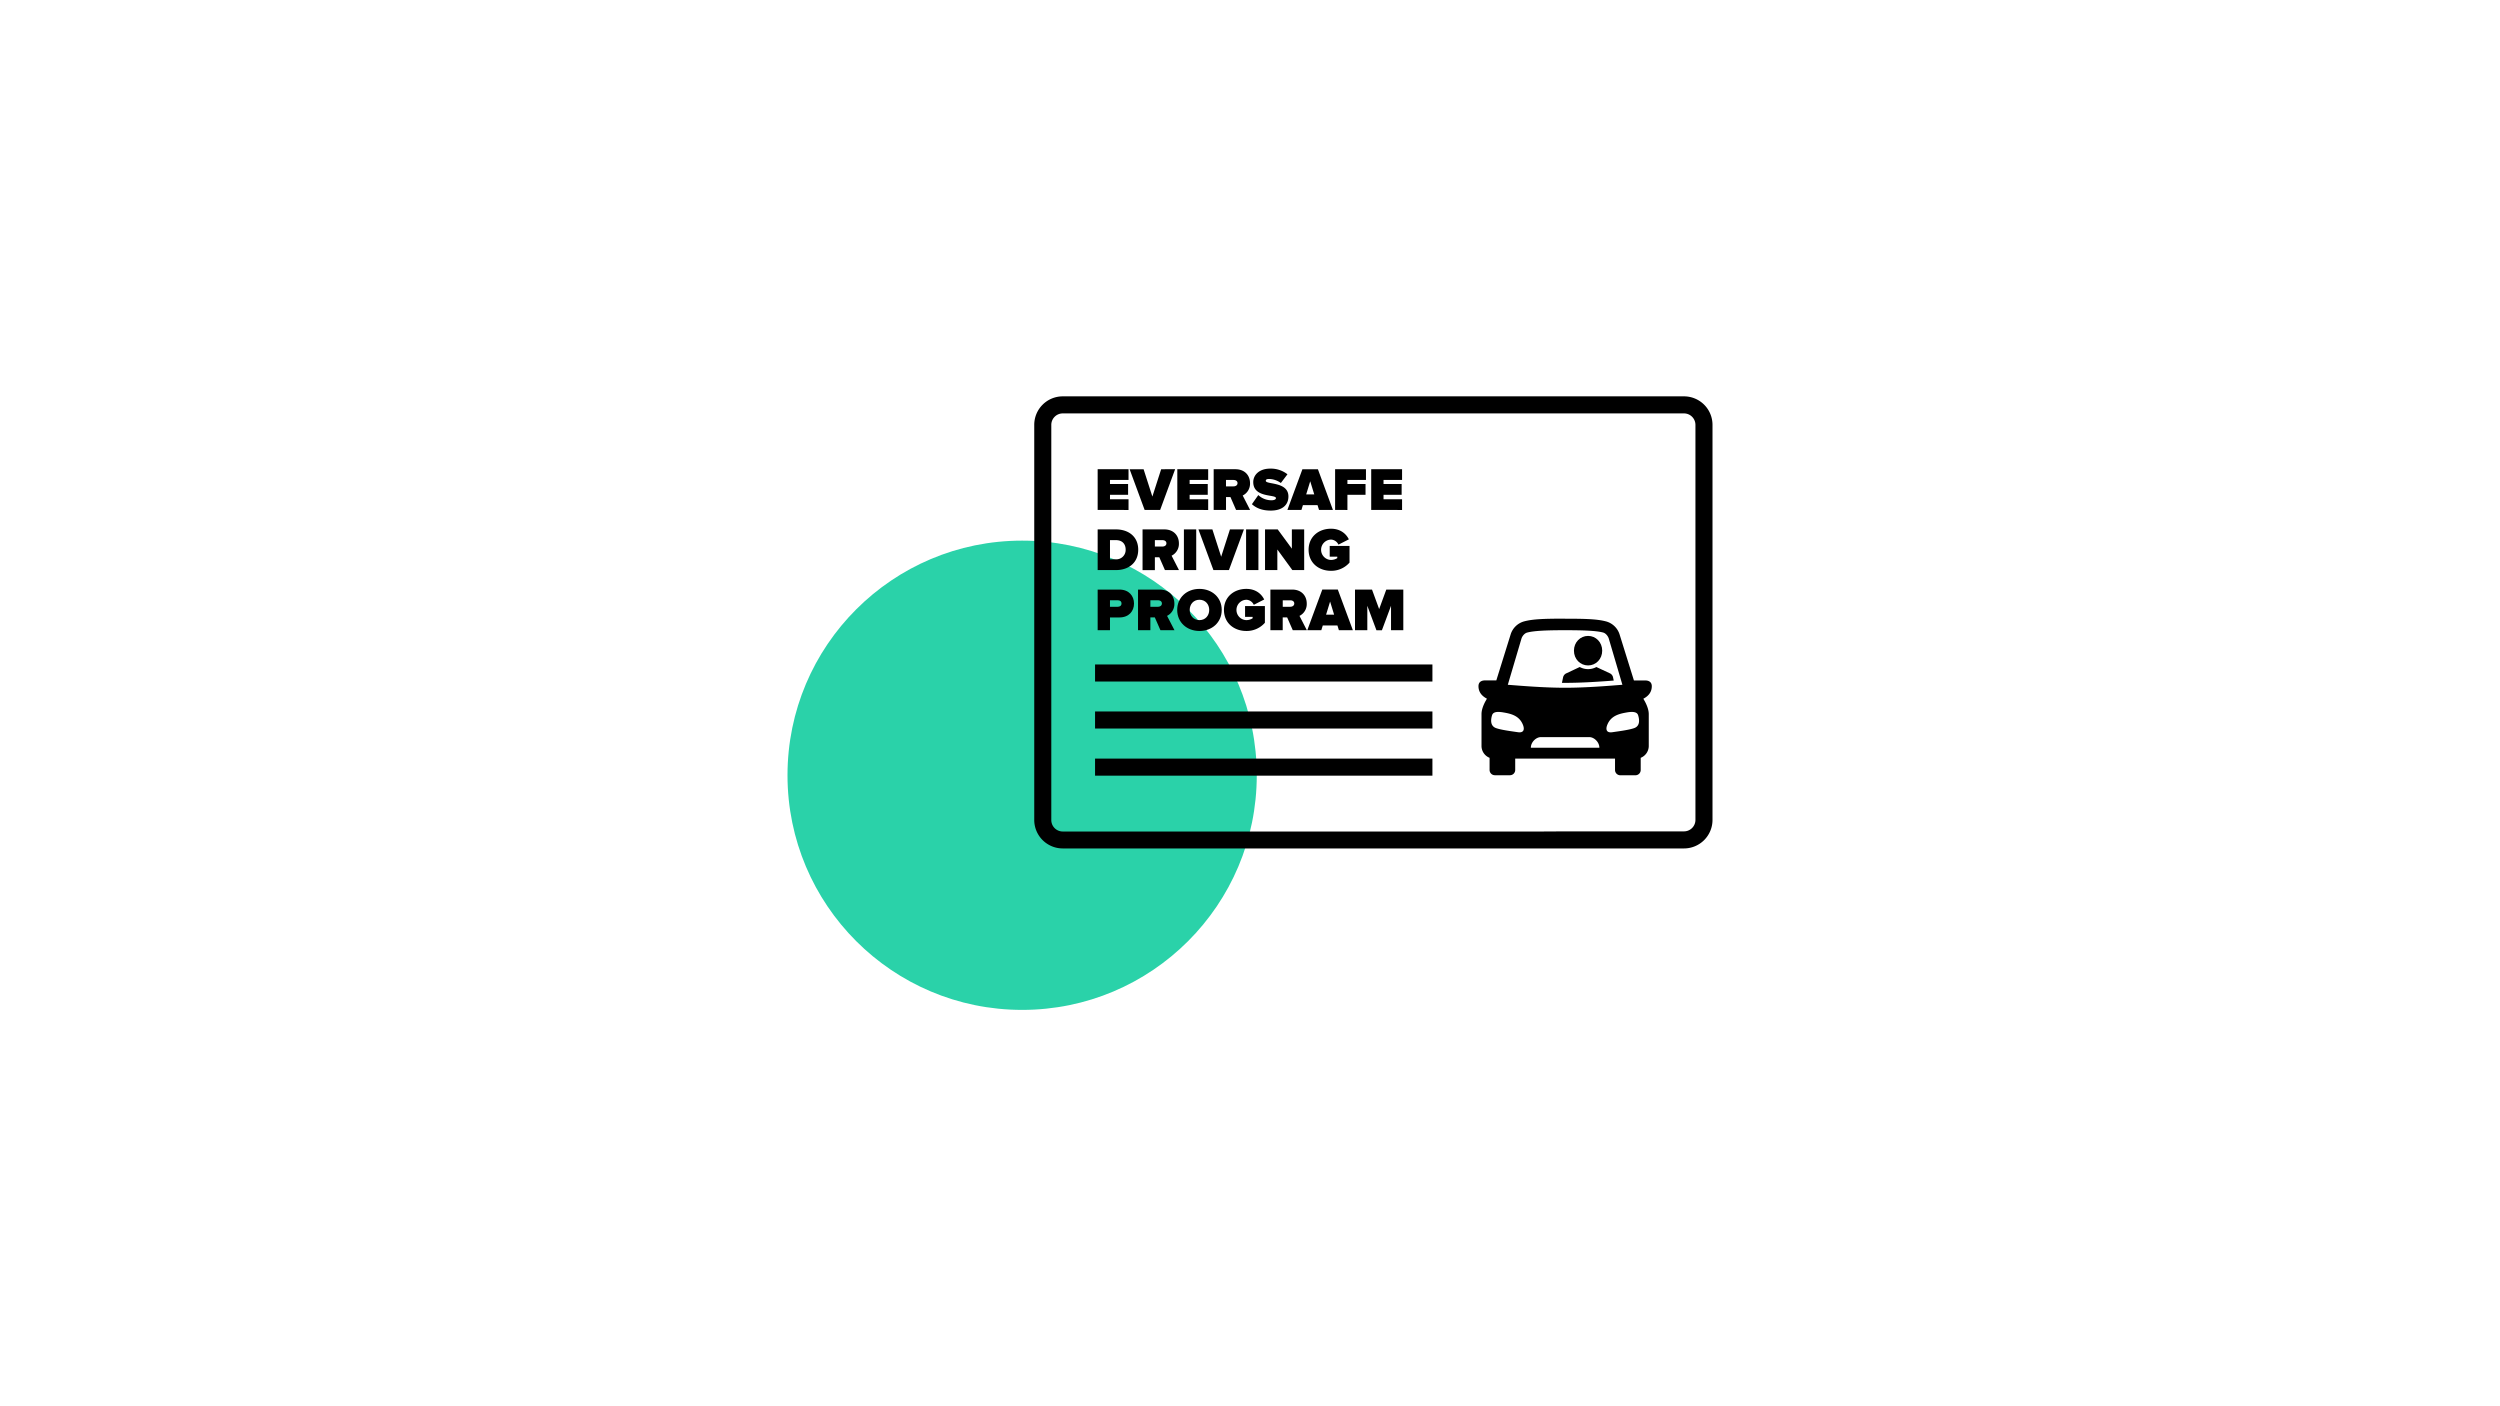 <svg xmlns="http://www.w3.org/2000/svg" id="Layer_1" data-name="Layer 1" viewBox="0 0 1920 1080"><defs><style>.cls-1{fill:#2ad2a9;}.cls-2{fill-rule:evenodd;}</style></defs><circle class="cls-1" cx="785" cy="595.4" r="180.2"></circle><path d="M1293.3,304.4H816.2a21.89,21.89,0,0,0-21.9,21.9V629.7a21.89,21.89,0,0,0,21.9,21.9h477.1a21.89,21.89,0,0,0,21.9-21.9V326.3A21.89,21.89,0,0,0,1293.3,304.4ZM1184.1,638.6H816.2a8.81,8.81,0,0,1-8.8-8.8V326.3a8.81,8.81,0,0,1,8.8-8.8h477.1a8.81,8.81,0,0,1,8.8,8.8V629.7a8.81,8.81,0,0,1-8.8,8.8h-90.6M841,510.3h259.1v13.1H841Zm0,36.1h259.1v13.1H841Zm0,36.2h259.1v13.1H841Z"></path><path class="cls-2" d="M1219.64,488.38c-6,0-10.85,4.89-10.85,11.34s4.83,11.34,10.85,11.34,10.85-4.89,10.85-11.34S1225.65,488.38,1219.64,488.38Z"></path><path d="M1213.26,512.25,1203.2,517a4.48,4.48,0,0,0-2.81,3.5l-.83,3.94,2.44,0c13.35,0,27.49-1,37.34-1.77l-.47-2.2a4.45,4.45,0,0,0-2.8-3.5l-10.06-4.7a13.35,13.35,0,0,1-12.75,0Z"></path><path class="cls-2" d="M1183.23,566.12h37.53c3.31,0,7.56,3.64,7.56,8.16h-52.63C1175.69,569.76,1179.93,566.12,1183.23,566.12Zm69.91-19.36c3.11,0,4.42,1,4.92,2.49.88,2.74,1.92,8.14-2.94,9.92-4,1.46-12.38,2.51-16.85,3.17-4.3.65-5.37-1.88-3.88-5.66,2.79-7,9.08-8.51,15-9.53A24.23,24.23,0,0,1,1253.14,546.76Zm-102.27,0a24.35,24.35,0,0,1,3.75.39c5.9,1,12.2,2.5,15,9.52,1.5,3.79.42,6.32-3.87,5.67-4.48-.67-12.85-1.71-16.83-3.17-4.86-1.78-3.85-7.18-3-9.92C1146.44,547.72,1147.76,546.73,1150.87,546.76ZM1202,484c15,0,24.11.43,29.18,1.78,2.17.59,3.71,2.82,4.29,4.42L1246,525.91c-9,.69-27.32,2.29-44,2.29s-35-1.6-44-2.29l10.55-35.67c.57-1.6,2.12-3.83,4.29-4.42C1177.9,484.47,1187,484,1202,484Zm0-8.87c-15.18,0-24.51.23-31.47,2.09a15,15,0,0,0-10.35,10l-11,35.32h-8.53c-3.44,0-5.18,1.64-5.18,4.42,0,3.71,1.74,7.17,6.48,9.62l-1.27,2.25c-1.67,3.18-2.88,6.55-2.88,9.57v24.68A9.82,9.82,0,0,0,1144,582v9.31a4.05,4.05,0,0,0,4.06,4.07h11.55a4.05,4.05,0,0,0,4.07-4.07V582.6h76.66v8.74a4.06,4.06,0,0,0,4.08,4.07H1256a4.05,4.05,0,0,0,4.06-4.07V582a9.83,9.83,0,0,0,6.19-8.91V548.43c0-3-1.22-6.38-2.89-9.56l-1.27-2.25c4.75-2.45,6.49-5.91,6.49-9.62,0-2.79-1.75-4.42-5.19-4.42h-8.54l-11-35.32a15.06,15.06,0,0,0-10.34-10C1226.53,475.4,1217.19,475.17,1202,475.17Z"></path><path d="M843,391.61V360.37h23.71v8.24H852.47v3.09h13.91V380H852.47v3.42h14.24v8.24Z"></path><path d="M879.07,391.61l-11.52-31.24h10.73l6.74,21,6.75-21H902.5L891,391.61Z"></path><path d="M904.18,391.61V360.37h23.7v8.24H913.64v3.09h13.91V380H913.64v3.42h14.24v8.24Z"></path><path d="M949.29,391.61,945,381.77h-3.42v9.84H932.1V360.37h16.67c7.31,0,11.25,4.87,11.25,10.72a10.08,10.08,0,0,1-5.63,9.47l5.67,11.05Zm1.12-20.56c0-1.69-1.5-2.44-3.09-2.44h-5.76v4.92h5.76C948.91,373.53,950.41,372.78,950.41,371.05Z"></path><path d="M961.47,387.21l4.91-7a14.58,14.58,0,0,0,10.08,4c1.78,0,3.46-.47,3.46-1.69,0-3-17.42.05-17.42-12.27,0-5.29,4.4-10.35,13-10.35a20.63,20.63,0,0,1,13.26,4.35l-5.06,6.7a15.8,15.8,0,0,0-9.18-3.09c-1.87,0-2.39.61-2.39,1.41,0,3,17.38.42,17.38,12,0,6.88-5.11,10.86-13.49,10.86C969.34,392.17,964.79,390.21,961.47,387.21Z"></path><path d="M1013,391.61l-1.13-3.65h-11.24l-1.12,3.65H988.73l11.52-31.24h11.9l11.52,31.24Zm-6.75-22-3.09,10.07h6.18Z"></path><path d="M1025.36,391.61V360.37h23.7v8.24h-14.24v3.09h13.91V380h-13.91v11.66Z"></path><path d="M1053.09,391.61V360.37h23.7v8.24h-14.24v3.09h13.91V380h-13.91v3.42h14.24v8.24Z"></path><path d="M843,437.82V406.58h14c9.84,0,17.15,5.62,17.15,15.6s-7.31,15.64-17.1,15.64Zm21.51-15.64c0-4.22-2.44-7.36-7.5-7.36h-4.54v14.76H857A7.22,7.22,0,0,0,864.51,422.18Z"></path><path d="M894.67,437.82,890.36,428h-3.42v9.84h-9.46V406.58h16.68c7.3,0,11.24,4.87,11.24,10.72a10.09,10.09,0,0,1-5.62,9.47l5.67,11.05Zm1.13-20.56c0-1.69-1.5-2.44-3.1-2.44h-5.76v4.92h5.76C894.3,419.74,895.8,419,895.8,417.26Z"></path><path d="M909.24,437.82V406.58h9.46v31.24Z"></path><path d="M931.91,437.82l-11.52-31.24h10.72l6.75,21,6.74-21h10.73l-11.52,31.24Z"></path><path d="M957,437.82V406.58h9.46v31.24Z"></path><path d="M992.52,437.82,981,422v15.83h-9.46V406.58h9.74l10.87,14.8v-14.8h9.46v31.24Z"></path><path d="M1005,422.22c0-10,7.73-16.16,17.19-16.16,7.45,0,11.76,4.12,13.73,8.15l-8,4.08a6.54,6.54,0,0,0-5.77-3.89,7.83,7.83,0,0,0,0,15.65,9.24,9.24,0,0,0,4.88-1.41v-1.12h-5.81v-8.25h15.22v12.79a18.54,18.54,0,0,1-14.29,6.32C1012.71,438.38,1005,432.2,1005,422.22Z"></path><path d="M843,484V452.79h16.68c7.31,0,11.24,4.87,11.24,10.72S867,474.2,859.68,474.2h-7.21V484Zm18.32-20.52c0-1.68-1.26-2.48-2.86-2.48h-6V466h6C860.06,466,861.32,465.15,861.32,463.51Z"></path><path d="M891.21,484l-4.31-9.83h-3.42V484H874V452.79h16.68c7.31,0,11.24,4.87,11.24,10.72a10.09,10.09,0,0,1-5.62,9.47L902,484Zm1.12-20.56c0-1.69-1.5-2.44-3.09-2.44h-5.76V466h5.76C890.83,466,892.33,465.2,892.33,463.47Z"></path><path d="M904.09,468.43c0-9.6,7.44-16.16,17.09-16.16s17.1,6.56,17.1,16.16-7.45,16.16-17.1,16.16S904.09,478,904.09,468.43Zm24.59,0c0-4.35-2.95-7.82-7.5-7.82s-7.49,3.47-7.49,7.82,2.95,7.83,7.49,7.83S928.68,472.79,928.68,468.43Z"></path><path d="M940,468.43c0-10,7.73-16.16,17.19-16.16,7.45,0,11.76,4.12,13.72,8.15l-8,4.08a6.52,6.52,0,0,0-5.76-3.89,7.83,7.83,0,0,0,0,15.65,9.2,9.2,0,0,0,4.87-1.41v-1.12h-5.81v-8.25h15.23v12.79a18.57,18.57,0,0,1-14.29,6.32C947.7,484.59,940,478.41,940,468.43Z"></path><path d="M992.85,484l-4.31-9.83h-3.42V484h-9.46V452.79h16.68c7.3,0,11.24,4.87,11.24,10.72A10.09,10.09,0,0,1,998,473l5.66,11ZM994,463.47c0-1.69-1.49-2.44-3.09-2.44h-5.76V466h5.76C992.48,466,994,465.2,994,463.47Z"></path><path d="M1028.26,484l-1.12-3.65H1015.9l-1.13,3.65H1004l11.53-31.24h11.9L1039,484Zm-6.74-22-3.09,10.07h6.18Z"></path><path d="M1068.31,484V465.25l-7,18.78h-4.21l-7-18.78V484h-9.46V452.79h13.06l5.49,15,5.48-15h13.07V484Z"></path></svg>